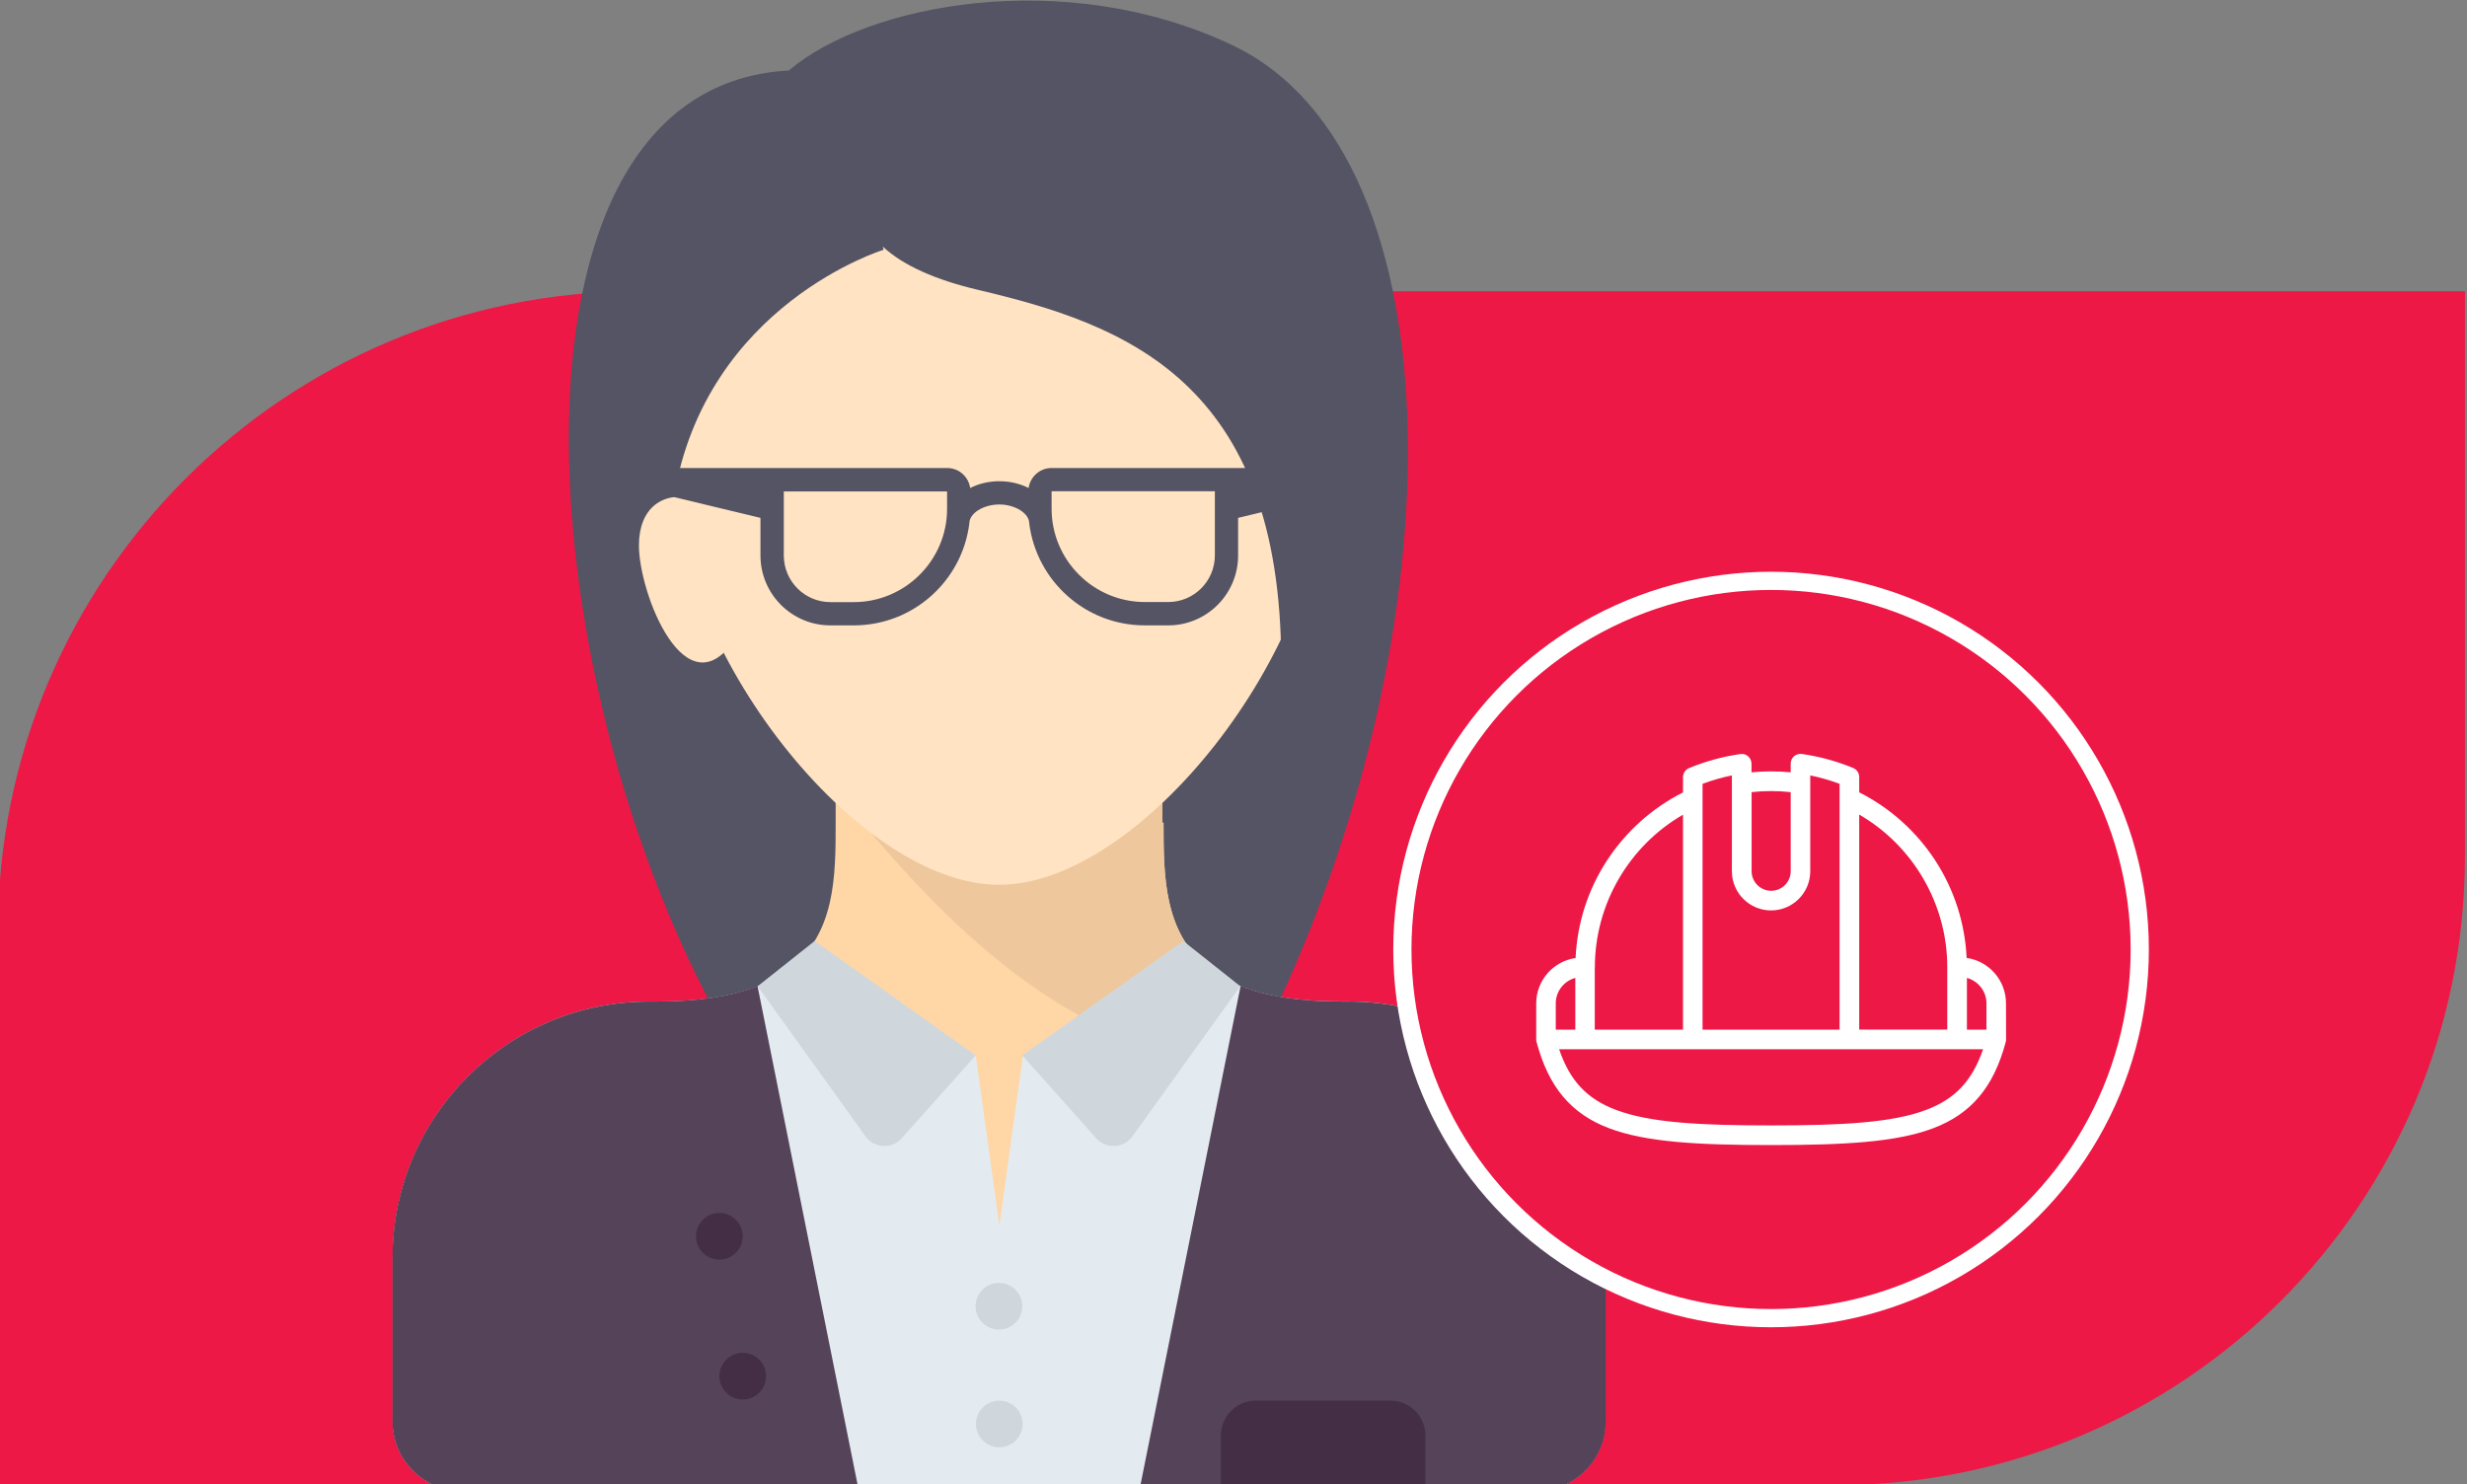 <?xml version="1.0" encoding="utf-8"?>
<!-- Generator: Adobe Illustrator 24.1.2, SVG Export Plug-In . SVG Version: 6.00 Build 0)  -->
<svg version="1.1" id="Layer_1" xmlns="http://www.w3.org/2000/svg" xmlns:xlink="http://www.w3.org/1999/xlink" x="0px" y="0px"
	 viewBox="0 0 272.6 164.05" style="enable-background:new 0 0 272.6 164.05;" xml:space="preserve">
<rect x="0" y="0" width="272.6" height="164.05" fill="#808080" stroke="none"/>
<style type="text/css">
	.st0{fill:#ED1846;}
	.st1{fill:#545465;}
	.st2{fill:#FFD6A5;}
	.st3{fill:#E4EBF0;}
	.st4{fill:#EFC79C;}
	.st5{fill:#FFE3C2;}
	.st6{fill:#D0D7DC;}
	.st7{fill:#554359;}
	.st8{fill:#432E46;}
	.st9{fill:#ED1846;stroke:#FFFFFF;stroke-width:2.012;stroke-miterlimit:10;}
	.st10{fill:#FFFFFF;}
</style>
<g>
	<path class="st0" d="M202.9,164.12H-0.23v-61.19c0-39.07,31.67-70.74,70.74-70.74h201.86v62.47
		C272.36,133.02,241.26,164.12,202.9,164.12z"/>
	<g>
		<path class="st1" d="M136.19,5c-18.53-8.8-40.38-4.55-48.97,2.75l0.01,0.04c-35.58,1.79-28.48,75.59-2.59,113.36l16.72-28.09
			l-11.8-78.64l31.16,88.7c0,0,18.01,12.95,18.04,12.89C161.54,71.21,161.64,17.09,136.19,5z"/>
		<g>
			<path class="st2" d="M128.57,90.92h-0.14V84.9H92.34v6.01c0,5.89-0.02,12.3-5.15,16.17v57.71h23.2c0,0,12.15,0,23.2,0v-57.81
				C128.58,103.11,128.57,96.76,128.57,90.92z"/>
		</g>
		<g>
			<path class="st3" d="M149.05,110.67h-0.86c-9.79,0-14.69-2.6-17.18-6.33l-17.98,12.28l0.01,0.02l-2.61,18.78l-2.61-18.75
				l-18.04-12.32c-2.49,3.73-7.39,6.33-17.18,6.33h-0.86c-15.66,0-28.35,12.69-28.35,28.35v18.04c0,4.27,3.46,7.73,7.73,7.73h43.81
				h9.07h12.78H131h38.66c4.27,0,7.73-3.46,7.73-7.73v-18.04C177.4,123.37,164.7,110.67,149.05,110.67z"/>
		</g>
		<g>
			<path class="st4" d="M128.46,116c0.94,0.26-0.79-2.64,0-2.58l5.12-6.43c-5-3.88-5.01-10.23-5.01-16.07h-0.14V84.9h-28.35
				l-7.73,2.58C97.5,93.28,110.74,111.17,128.46,116z"/>
		</g>
		<g>
			<path class="st5" d="M146.47,51.39c0,20.64-20.53,46.39-36.08,46.39S74.3,72.03,74.3,51.39s16.15-28.35,36.08-28.35
				S146.47,30.75,146.47,51.39z"/>
		</g>
		<path class="st1" d="M154.34,43.66c-2.01-2.01-24.33-19.64-34.11-27.35l0.6-1c0,0-1.57-0.63-3.71-1.44
			c-0.92-0.72-1.45-1.14-1.45-1.14l-0.32,0.48c-3.84-1.43-8.54-3.05-9.99-3.05c-2.04,0-7.81,5.36-9.73,9.73l-0.64-2.48l-5.2-4.5
			c0,0-17.4,7.09-18.26,7.52c-0.86,0.43-4.73,17.61-4.73,17.61s6.85,21.79,7.67,16.85C78.03,33.61,97.64,27.6,97.64,27.6l-0.09-0.35
			c2.26,2.11,5.89,3.69,10.51,4.78c16.14,3.8,33.51,9.99,33.51,41.24C141.56,110.66,156.92,46.24,154.34,43.66z"/>
		<g>
			<path class="st6" d="M107.81,116.63l-17.79-12.64l-6.3,5l11.91,16.58c0.96,1.34,2.92,1.44,4.02,0.21L107.81,116.63z"/>
		</g>
		<g>
			<path class="st6" d="M112.96,116.63l17.79-12.64l6.3,5l-11.91,16.58c-0.96,1.34-2.92,1.44-4.02,0.21L112.96,116.63z"/>
		</g>
		<g>
			<path class="st7" d="M83.67,108.99c-2.73,1.06-6.32,1.69-11.09,1.69h-0.86c-15.66,0-28.35,12.69-28.35,28.35v18.04
				c0,4.27,3.46,7.73,7.73,7.73h43.81l-11.2-55.81C83.72,108.99,83.68,108.99,83.67,108.99z"/>
		</g>
		<g>
			<path class="st7" d="M137.13,108.99c2.73,1.06,6.32,1.69,11.09,1.69h0.86c15.66,0,28.35,12.69,28.35,28.35v18.04
				c0,4.27-3.46,7.73-7.73,7.73h-43.82l11.2-55.81C137.09,108.99,137.13,108.99,137.13,108.99z"/>
		</g>
		<g>
			<path class="st5" d="M76.99,55.12c-3.86-0.97-6.39,1.1-6.39,5.15c0,5.37,5.2,18.52,10.66,10.31S76.99,55.12,76.99,55.12z"/>
		</g>
		<g>
			<circle class="st8" cx="79.49" cy="136.62" r="2.58"/>
		</g>
		<g>
			<circle class="st6" cx="110.38" cy="144.35" r="2.58"/>
		</g>
		<g>
			<circle class="st6" cx="110.42" cy="157.36" r="2.58"/>
		</g>
		<g>
			<circle class="st8" cx="82.07" cy="152.08" r="2.58"/>
		</g>
		<path class="st1" d="M146.54,51.72h-12.3h-18.04c-1.3,0-2.36,0.96-2.54,2.21c-0.92-0.47-2.03-0.75-3.23-0.75
			c-1.21,0-2.31,0.28-3.23,0.75c-0.18-1.25-1.24-2.21-2.54-2.21H86.6H74.3v3.17l9.73,2.34v4.15c0,4.27,3.46,7.73,7.73,7.73h2.58
			c6.57,0,11.98-4.92,12.77-11.27h0c0-1.12,1.55-2.09,3.31-2.09s3.31,0.98,3.31,2.09h0c0.8,6.35,6.21,11.27,12.77,11.27h2.58
			c4.27,0,7.73-3.46,7.73-7.73v-4.15l9.72-2.34V51.72z M94.34,66.54h-2.58c-2.84,0-5.15-2.31-5.15-5.15v-3.53v-3.55h18.04v0v1.93
			C104.65,61.91,100.02,66.54,94.34,66.54z M134.24,61.38c0,2.84-2.31,5.15-5.15,5.15h-2.58c-5.68,0-10.31-4.62-10.31-10.31v-1.93
			h18.04v3.55V61.38z"/>
		<g>
			<g>
				<path class="st8" d="M153.64,154.78h-14.87c-2.14,0-3.87,1.73-3.87,3.87v6.15h22.6v-6.15
					C157.51,156.51,155.78,154.78,153.64,154.78z"/>
			</g>
		</g>
	</g>
	<g>
		<circle class="st9" cx="195.7" cy="104.93" r="40.74"/>
		<g>
			<g>
				<g>
					<path class="st10" d="M221.66,110.88c0-2.55-1.89-4.67-4.35-5.02c-0.18-3.84-1.37-7.54-3.46-10.76
						c-2.1-3.22-4.99-5.81-8.41-7.54v-1.69c0-0.44-0.26-0.83-0.67-1c-1.82-0.75-3.72-1.27-5.67-1.55c-0.31-0.04-0.62,0.05-0.86,0.25
						c-0.24,0.21-0.37,0.5-0.37,0.82v0.96c-1.44-0.14-2.89-0.14-4.33,0V84.4c0-0.31-0.14-0.61-0.37-0.82
						c-0.24-0.21-0.55-0.3-0.86-0.25c-1.95,0.28-3.85,0.8-5.67,1.55c-0.4,0.17-0.67,0.56-0.67,1v1.69
						c-3.41,1.72-6.31,4.32-8.41,7.54c-2.1,3.22-3.28,6.92-3.46,10.76c-2.46,0.35-4.35,2.47-4.35,5.02v3.99c0,0.01,0,0.01,0,0.02
						c0,0.02,0,0.03,0,0.05c0,0.02,0,0.05,0.01,0.07c0,0.01,0,0.03,0.01,0.04c0,0.03,0.01,0.05,0.02,0.08c0,0.01,0,0.01,0,0.02
						c1.34,4.99,3.81,7.93,8.01,9.52c4.08,1.55,9.88,1.86,17.91,1.86c8.03,0,13.83-0.31,17.91-1.86c4.2-1.59,6.67-4.53,8.01-9.52
						c0-0.01,0-0.01,0-0.02c0.01-0.03,0.01-0.05,0.02-0.08c0-0.01,0-0.03,0.01-0.04c0-0.02,0.01-0.05,0.01-0.07
						c0-0.02,0-0.03,0-0.05c0-0.01,0-0.01,0-0.02L221.66,110.88L221.66,110.88L221.66,110.88z M205.44,90.02
						c5.97,3.45,9.73,9.9,9.73,16.86v6.9h-9.73V90.02z M193.54,87.54c1.43-0.16,2.89-0.16,4.33,0v8.74c0,1.19-0.97,2.16-2.16,2.16
						c-1.19,0-2.16-0.97-2.16-2.16V87.54z M176.23,106.89c0-6.97,3.77-13.41,9.74-16.86v24.23c0,0.6,0.48,1.08,1.08,1.08
						c0.6,0,1.08-0.48,1.08-1.08V86.62c1.05-0.39,2.14-0.71,3.24-0.93v10.59c0,2.39,1.94,4.33,4.33,4.33c2.39,0,4.33-1.94,4.33-4.33
						V85.69c1.1,0.22,2.19,0.54,3.24,0.93v27.17h-16.23h-10.82V106.89z M171.91,110.88c0-1.35,0.92-2.48,2.16-2.81v5.72h-2.16
						V110.88z M212.85,122.65c-3.77,1.43-9.36,1.72-17.15,1.72s-13.37-0.29-17.15-1.72c-3.19-1.21-5.07-3.19-6.27-6.7h2.87h11.9
						h17.31h11.9h2.87C217.92,119.46,216.04,121.44,212.85,122.65z M219.5,113.79h-2.16v-5.72c1.24,0.33,2.16,1.47,2.16,2.81V113.79
						z"/>
				</g>
			</g>
		</g>
	</g>
</g>
</svg>
